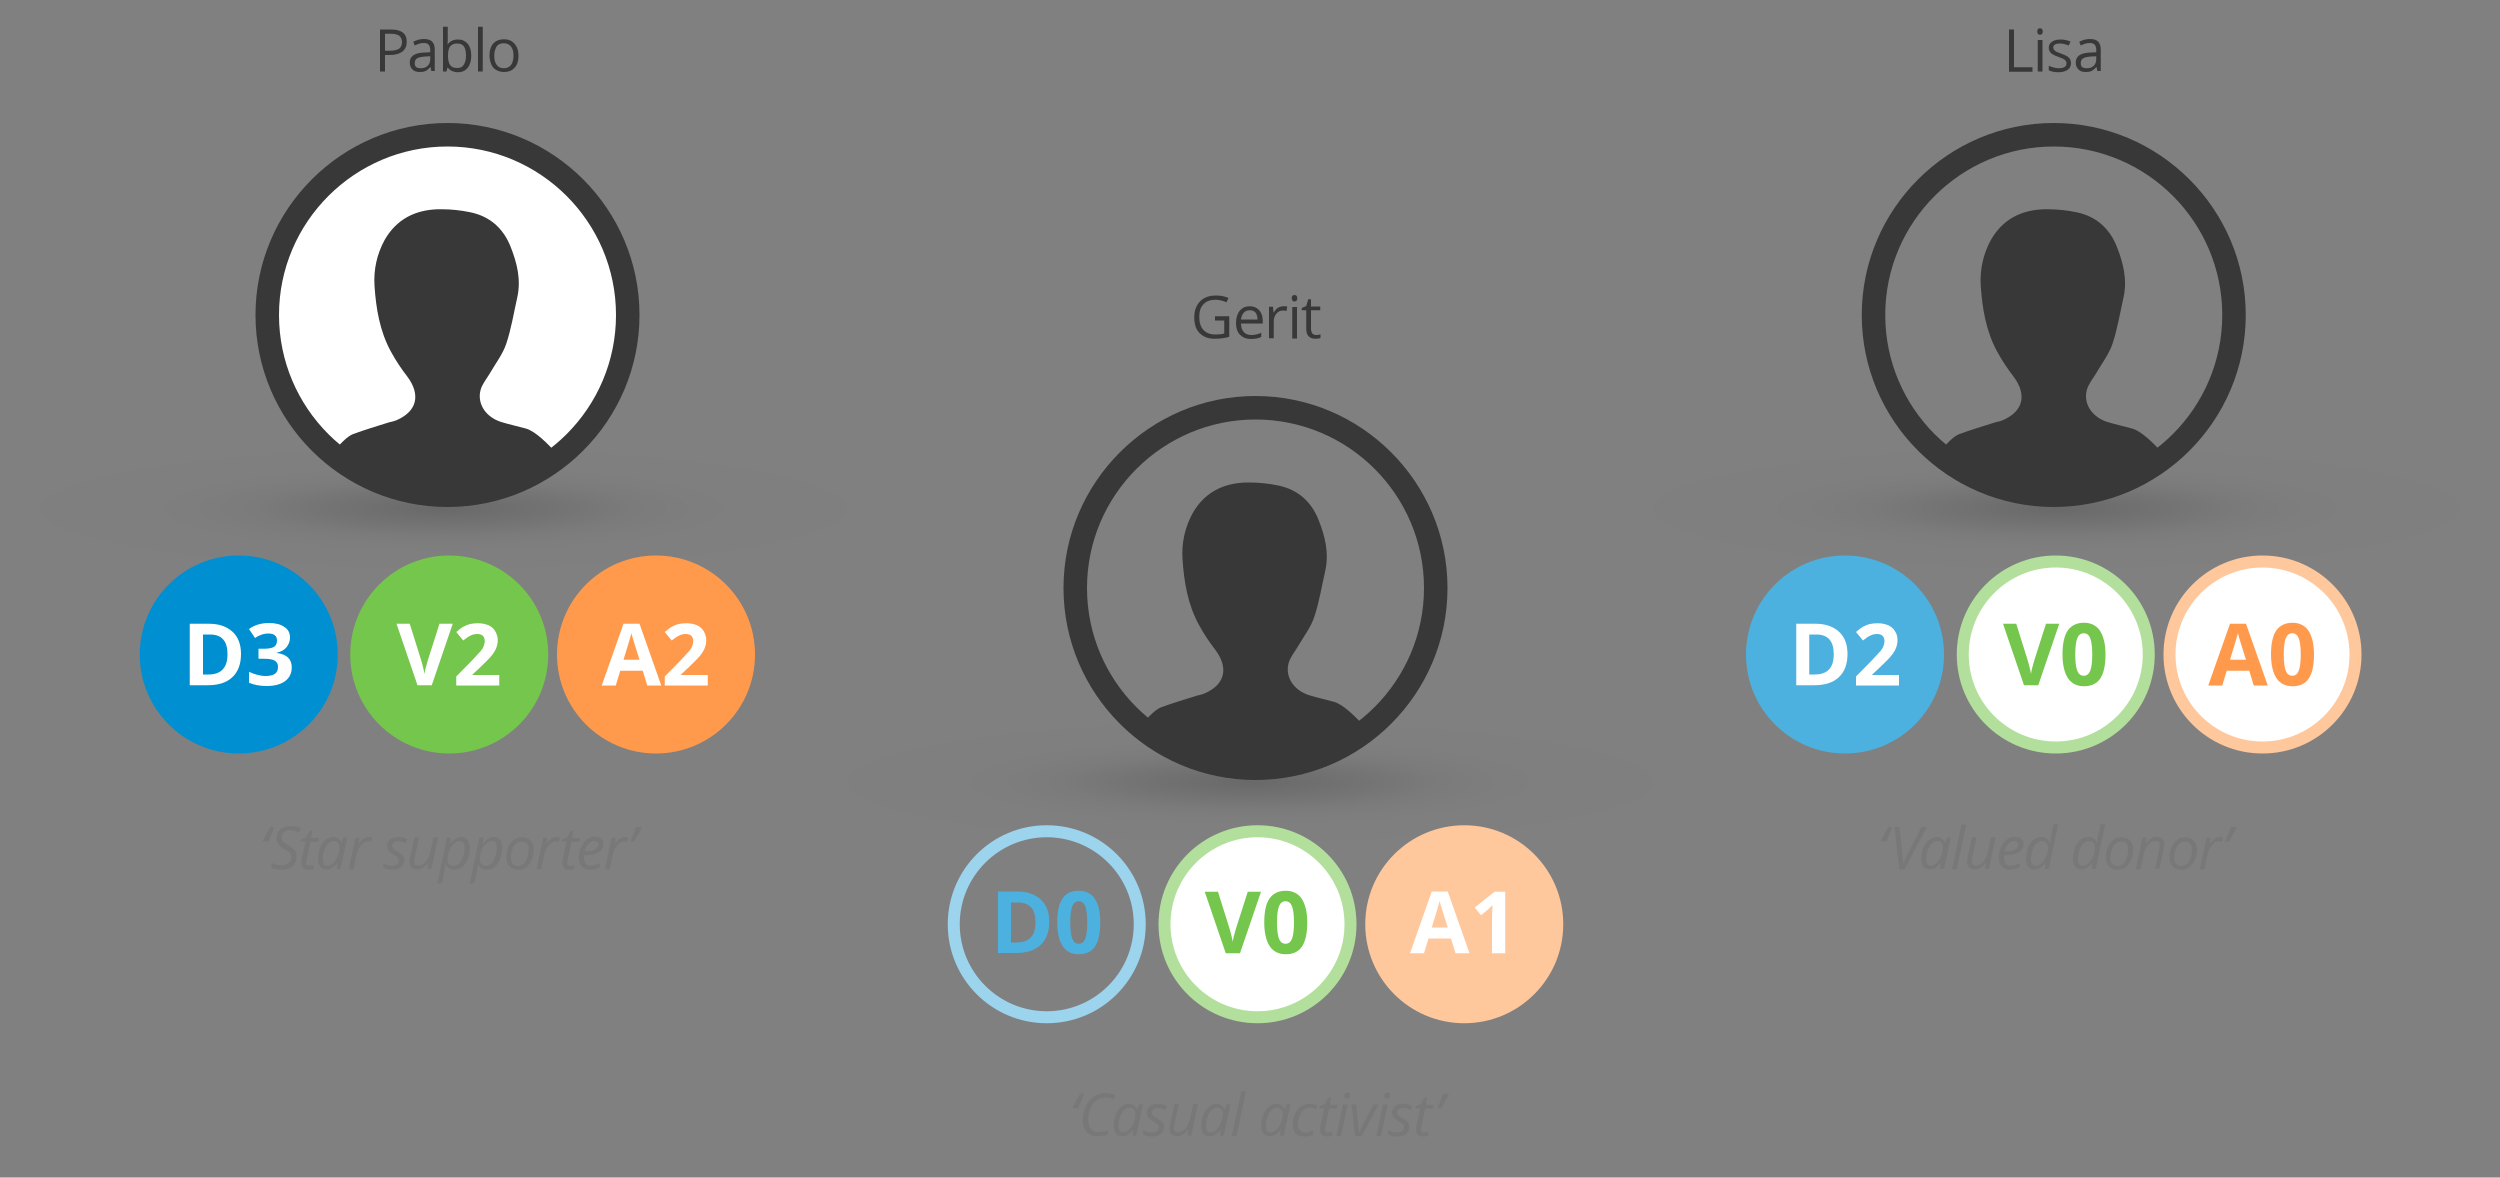 <?xml version="1.0" encoding="utf-8"?>
<!-- Generator: Adobe Illustrator 24.1.0, SVG Export Plug-In . SVG Version: 6.00 Build 0)  -->
<svg version="1.1" id="Layer_1" xmlns="http://www.w3.org/2000/svg" xmlns:xlink="http://www.w3.org/1999/xlink" x="0px" y="0px"
	 viewBox="0 0 1000 471" style="enable-background:new 0 0 1000 471;" xml:space="preserve">
<rect x="0" y="0" width="1000" height="471" fill="#808080" stroke="none"/>
<style type="text/css">
	.st0{fill:url(#SVGID_1_);}
	.st1{fill:#FFFFFF;}
	.st2{fill:#383838;}
	.st3{fill:#787878;}
	.st4{fill:#008FD1;}
	.st5{fill:#75C64C;}
	.st6{fill:#FF9A4C;}
	.st7{fill:url(#SVGID_2_);}
	.st8{fill:#9CD3ED;}
	.st9{fill:#4CB1DF;}
	.st10{fill:#B2DF9C;}
	.st11{fill:#FFC79C;}
	.st12{fill:url(#SVGID_3_);}
</style>
<radialGradient id="SVGID_1_" cx="352.943" cy="-717.899" r="93.024" gradientTransform="matrix(1.867 0 0 0.276 -481.447 401.52)" gradientUnits="userSpaceOnUse">
	<stop  offset="0" style="stop-color:#000000;stop-opacity:0.18"/>
	<stop  offset="0.273" style="stop-color:#000000;stop-opacity:9.387000e-02"/>
	<stop  offset="0.438" style="stop-color:#000000;stop-opacity:3.761000e-02"/>
	<stop  offset="0.603" style="stop-color:#000000;stop-opacity:1.093000e-02"/>
	<stop  offset="1" style="stop-color:#000000;stop-opacity:8.054836e-07"/>
</radialGradient>
<ellipse class="st0" cx="177.6" cy="203.7" rx="173.7" ry="25.6"/>
<g>
	<g>
		<g>
			<circle class="st1" cx="179" cy="125.9" r="72.1"/>
			<path class="st2" d="M179,202.8c-42.4,0-76.8-34.5-76.8-76.8s34.5-76.8,76.8-76.8s76.8,34.5,76.8,76.8S221.3,202.8,179,202.8z
				 M179,58.6c-37.1,0-67.4,30.2-67.4,67.4s30.2,67.4,67.4,67.4s67.4-30.2,67.4-67.4S216.1,58.6,179,58.6z"/>
		</g>
		<g>
			<path class="st2" d="M179,198c16.8,0,32.3-5.8,44.6-15.5c-4.6-5.3-9.6-10.1-13.3-11.1c-3.2-0.9-6.6-1.6-9.8-2.6
				c-6.1-1.9-9.7-7.2-8.3-12.7c0.6-2.4,2.4-4.5,3.7-6.7c2.3-4,5.2-7.7,6.6-11.9c2-6,3-12.3,4.4-18.5c1.6-7.1-0.1-13.9-2.7-20.4
				c-2.9-7.3-8.3-12.1-16.1-13.7c-3.8-0.8-7.7-1.2-11.5-1.2c-0.5,0-1,0-1.5,0c-9.1,0.3-16.5,4-21.2,12.2c-3.2,5.8-4.5,12.1-4.1,18.4
				c0.6,9.1,2.1,18.2,6.6,26.4c1.9,3.5,4.1,6.8,6.5,9.9c5.4,7.2,4,13.8-4.1,17.4c-1.1,0.5-2.3,0.7-3.4,1c-4.7,1.5-9.5,2.9-14.1,4.6
				c-2.4,0.9-5.4,4-8.3,7.7C145.5,191.8,161.5,198,179,198z"/>
		</g>
	</g>
</g>
<g>
	<path class="st2" d="M162.7,16.7c0,1.7-0.6,3-1.7,3.9c-1.2,0.9-2.8,1.4-5,1.4h-2v6.6h-2V11.8h4.4C160.6,11.8,162.7,13.4,162.7,16.7
		z M154,20.3h1.8c1.7,0,3-0.3,3.8-0.8c0.8-0.6,1.2-1.5,1.2-2.7c0-1.1-0.4-1.9-1.1-2.5c-0.7-0.5-1.9-0.8-3.4-0.8H154V20.3z"/>
	<path class="st2" d="M172.6,28.6l-0.4-1.8h-0.1c-0.6,0.8-1.3,1.3-1.9,1.6c-0.6,0.3-1.4,0.4-2.3,0.4c-1.3,0-2.2-0.3-2.9-1
		c-0.7-0.6-1.1-1.6-1.1-2.8c0-2.6,2-3.9,6.1-4l2.1-0.1v-0.8c0-1-0.2-1.7-0.6-2.2s-1.1-0.7-2-0.7c-1.1,0-2.2,0.3-3.6,1l-0.6-1.5
		c0.6-0.3,1.3-0.6,2-0.8c0.7-0.2,1.5-0.3,2.2-0.3c1.5,0,2.6,0.3,3.3,1c0.7,0.7,1.1,1.7,1.1,3.2v8.6H172.6z M168.3,27.3
		c1.2,0,2.1-0.3,2.8-1c0.7-0.7,1-1.6,1-2.7v-1.1l-1.9,0.1c-1.5,0.1-2.6,0.3-3.3,0.7s-1,1.1-1,2c0,0.7,0.2,1.2,0.6,1.6
		C167,27.1,167.6,27.3,168.3,27.3z"/>
	<path class="st2" d="M183.2,15.8c1.7,0,2.9,0.6,3.9,1.7c0.9,1.1,1.4,2.7,1.4,4.8S188,26,187,27.2c-0.9,1.1-2.2,1.7-3.9,1.7
		c-0.8,0-1.6-0.2-2.3-0.5c-0.7-0.3-1.3-0.8-1.7-1.4h-0.1l-0.4,1.6h-1.4V10.7h1.9v4.4c0,1,0,1.9-0.1,2.6h0.1
		C180.1,16.4,181.4,15.8,183.2,15.8z M182.9,17.4c-1.3,0-2.2,0.4-2.8,1.1s-0.9,2-0.9,3.8c0,1.8,0.3,3,0.9,3.8s1.5,1.1,2.8,1.1
		c1.2,0,2.1-0.4,2.6-1.3c0.6-0.9,0.9-2.1,0.9-3.7c0-1.6-0.3-2.9-0.9-3.7C185,17.8,184.1,17.4,182.9,17.4z"/>
	<path class="st2" d="M193.1,28.6h-1.9V10.7h1.9V28.6z"/>
	<path class="st2" d="M207.4,22.3c0,2.1-0.5,3.7-1.6,4.8c-1,1.2-2.5,1.7-4.3,1.7c-1.1,0-2.1-0.3-3-0.8s-1.6-1.3-2-2.3
		s-0.7-2.2-0.7-3.5c0-2.1,0.5-3.7,1.5-4.8s2.5-1.7,4.3-1.7c1.8,0,3.2,0.6,4.2,1.8C206.9,18.7,207.4,20.3,207.4,22.3z M197.7,22.3
		c0,1.6,0.3,2.8,1,3.7s1.6,1.3,2.8,1.3s2.2-0.4,2.9-1.3c0.6-0.8,1-2.1,1-3.7c0-1.6-0.3-2.8-1-3.7c-0.6-0.8-1.6-1.3-2.9-1.3
		c-1.3,0-2.2,0.4-2.8,1.2C198.1,19.5,197.7,20.7,197.7,22.3z"/>
</g>
<g>
	<path class="st3" d="M105.2,336.6l-0.1-0.3c0.8-1.6,1.8-3.5,3.1-5.5h1.5c-1.1,2.7-1.9,4.6-2.3,5.8H105.2z"/>
	<path class="st3" d="M118.6,342.8c0,1.6-0.5,2.9-1.6,3.8c-1.1,0.9-2.6,1.3-4.6,1.3c-0.8,0-1.5-0.1-2.1-0.2s-1.2-0.3-1.7-0.6v-2
		c1.2,0.6,2.6,1,3.9,1c1.2,0,2.2-0.3,3-0.9c0.7-0.6,1.1-1.4,1.1-2.4c0-0.6-0.2-1.1-0.6-1.6c-0.4-0.5-1.2-1-2.3-1.6
		c-1.2-0.7-2-1.3-2.4-2c-0.4-0.7-0.7-1.4-0.7-2.3c0-1.4,0.5-2.6,1.5-3.5c1-0.9,2.3-1.4,4-1.4c0.8,0,1.5,0.1,2.1,0.2
		c0.7,0.1,1.4,0.4,2.1,0.7l-0.8,1.7c-0.5-0.3-1.1-0.5-1.7-0.7c-0.6-0.2-1.2-0.3-1.7-0.3c-1,0-1.9,0.3-2.5,0.8
		c-0.6,0.5-0.9,1.3-0.9,2.2c0,0.4,0.1,0.8,0.2,1.1c0.1,0.3,0.3,0.6,0.6,0.8s0.8,0.6,1.6,1.1c1.1,0.7,1.9,1.2,2.3,1.6
		c0.4,0.4,0.7,0.8,0.9,1.3S118.6,342.2,118.6,342.8z"/>
	<path class="st3" d="M123.7,346.3c0.4,0,1-0.1,1.7-0.3v1.5c-0.3,0.1-0.6,0.2-1,0.3s-0.7,0.1-0.9,0.1c-1,0-1.7-0.2-2.2-0.7
		c-0.5-0.5-0.8-1.1-0.8-2c0-0.5,0.1-1.1,0.2-1.7l1.5-6.9h-2l0.2-0.8l2.1-0.9l1.4-2.6h1.1l-0.6,2.9h3.2l-0.3,1.5h-3.1l-1.5,7
		c-0.1,0.7-0.2,1.2-0.2,1.5c0,0.4,0.1,0.8,0.3,1C123,346.2,123.3,346.3,123.7,346.3z"/>
	<path class="st3" d="M133.3,334.8c0.7,0,1.3,0.2,1.9,0.6s1,0.9,1.3,1.6h0.1l0.8-2h1.5l-2.7,12.6h-1.5l0.3-2.4h-0.1
		c-1.4,1.8-2.8,2.6-4.3,2.6c-1.1,0-1.9-0.4-2.5-1.1s-0.9-1.8-0.9-3.1c0-1.6,0.3-3.1,0.8-4.4c0.5-1.4,1.3-2.4,2.3-3.2
		C131.1,335.2,132.1,334.8,133.3,334.8z M131.1,346.3c0.7,0,1.5-0.4,2.2-1.1c0.7-0.7,1.3-1.6,1.8-2.8c0.5-1.1,0.7-2.3,0.7-3.4
		c0-0.8-0.2-1.4-0.6-1.9c-0.4-0.5-1-0.7-1.7-0.7c-0.8,0-1.5,0.3-2.2,1c-0.7,0.7-1.2,1.6-1.6,2.7c-0.4,1.1-0.6,2.3-0.6,3.6
		c0,0.9,0.2,1.5,0.5,2S130.4,346.3,131.1,346.3z"/>
	<path class="st3" d="M147.4,334.8c0.5,0,1,0.1,1.4,0.2l-0.4,1.7c-0.4-0.1-0.8-0.1-1.2-0.1c-0.7,0-1.4,0.2-2,0.7
		c-0.6,0.5-1.1,1.1-1.6,1.9s-0.8,1.7-1,2.7l-1.2,5.8h-1.9l2.7-12.6h1.6l-0.3,2.3h0.1c0.6-0.7,1-1.3,1.4-1.6s0.7-0.6,1.1-0.7
		C146.4,334.9,146.9,334.8,147.4,334.8z"/>
	<path class="st3" d="M161.7,344.1c0,1.2-0.4,2.1-1.3,2.8s-2,1-3.6,1c-1.3,0-2.5-0.3-3.5-0.8v-1.8c0.5,0.3,1.1,0.6,1.7,0.7
		c0.6,0.2,1.2,0.3,1.7,0.3c1,0,1.7-0.2,2.2-0.6c0.5-0.4,0.7-0.9,0.7-1.5c0-0.4-0.1-0.8-0.4-1.1c-0.3-0.3-0.8-0.7-1.7-1.2
		c-1-0.6-1.7-1.1-2.1-1.6s-0.6-1.2-0.6-1.9c0-1.1,0.4-1.9,1.2-2.6c0.8-0.6,1.8-1,3.1-1c1.3,0,2.6,0.3,3.8,0.9l-0.6,1.6l-0.6-0.3
		c-0.8-0.3-1.6-0.5-2.5-0.5c-0.7,0-1.3,0.2-1.7,0.5c-0.4,0.3-0.6,0.8-0.6,1.3c0,0.4,0.1,0.8,0.4,1.1c0.3,0.3,0.8,0.7,1.7,1.2
		c0.8,0.5,1.4,0.9,1.8,1.2c0.4,0.3,0.6,0.7,0.8,1.1S161.7,343.6,161.7,344.1z"/>
	<path class="st3" d="M167.6,335l-1.7,8c-0.1,0.7-0.2,1.2-0.2,1.6c0,1.1,0.6,1.6,1.7,1.6c0.7,0,1.3-0.2,2-0.7c0.7-0.5,1.2-1.1,1.7-2
		c0.5-0.9,0.9-1.9,1.1-3.1l1.2-5.5h1.9l-2.7,12.6h-1.6l0.3-2.3h-0.1c-0.8,1-1.5,1.6-2.2,2c-0.7,0.4-1.4,0.6-2.1,0.6
		c-1,0-1.8-0.3-2.3-0.8c-0.6-0.5-0.8-1.3-0.8-2.3c0-0.5,0.1-1.1,0.3-2l1.7-7.8H167.6z"/>
	<path class="st3" d="M181.6,347.9c-0.7,0-1.4-0.2-2-0.6c-0.6-0.4-1-0.9-1.3-1.6h-0.1l0,0.4c0,0.2-0.1,0.5-0.1,0.8
		c-0.1,0.3-0.5,2.5-1.3,6.4h-1.9l3.9-18.3h1.6l-0.3,2.4h0.1c1.4-1.7,2.8-2.6,4.3-2.6c1.1,0,1.9,0.4,2.5,1.1c0.6,0.7,0.9,1.8,0.9,3.2
		c0,1.6-0.3,3.1-0.8,4.5c-0.5,1.4-1.3,2.4-2.2,3.2S182.8,347.9,181.6,347.9z M183.8,336.4c-0.7,0-1.5,0.4-2.3,1.1s-1.4,1.6-1.8,2.8
		c-0.4,1.1-0.7,2.2-0.7,3.4c0,0.8,0.2,1.5,0.6,1.9c0.4,0.4,1,0.7,1.9,0.7c0.8,0,1.5-0.3,2.1-0.9c0.7-0.6,1.2-1.5,1.6-2.7
		c0.4-1.1,0.6-2.4,0.6-3.7C185.8,337.3,185.1,336.4,183.8,336.4z"/>
	<path class="st3" d="M194.6,347.9c-0.7,0-1.4-0.2-2-0.6c-0.6-0.4-1-0.9-1.3-1.6h-0.1l0,0.4c0,0.2-0.1,0.5-0.1,0.8
		c-0.1,0.3-0.5,2.5-1.3,6.4h-1.9l3.9-18.3h1.6l-0.3,2.4h0.1c1.4-1.7,2.8-2.6,4.3-2.6c1.1,0,1.9,0.4,2.5,1.1c0.6,0.7,0.9,1.8,0.9,3.2
		c0,1.6-0.3,3.1-0.8,4.5c-0.5,1.4-1.3,2.4-2.2,3.2S195.7,347.9,194.6,347.9z M196.7,336.4c-0.7,0-1.5,0.4-2.3,1.1s-1.4,1.6-1.8,2.8
		c-0.4,1.1-0.7,2.2-0.7,3.4c0,0.8,0.2,1.5,0.6,1.9c0.4,0.4,1,0.7,1.9,0.7c0.8,0,1.5-0.3,2.1-0.9c0.7-0.6,1.2-1.5,1.6-2.7
		c0.4-1.1,0.6-2.4,0.6-3.7C198.8,337.3,198.1,336.4,196.7,336.4z"/>
	<path class="st3" d="M208.7,334.9c1.5,0,2.6,0.4,3.5,1.3c0.8,0.9,1.3,2.1,1.3,3.6c0,1.4-0.3,2.8-0.8,4.1s-1.3,2.3-2.2,3
		c-0.9,0.7-2,1-3.2,1c-1.5,0-2.6-0.4-3.5-1.3c-0.8-0.9-1.3-2.1-1.3-3.6c0-1.5,0.3-2.8,0.8-4.1c0.6-1.3,1.3-2.3,2.3-3
		C206.5,335.2,207.6,334.9,208.7,334.9z M211.4,339.5c0-0.9-0.2-1.6-0.7-2.1c-0.5-0.5-1.1-0.8-2-0.8c-0.8,0-1.6,0.3-2.3,0.9
		c-0.7,0.6-1.2,1.4-1.5,2.4c-0.4,1-0.5,2.1-0.5,3.4c0,1,0.2,1.8,0.7,2.3c0.5,0.5,1.2,0.8,2.1,0.8c0.8,0,1.5-0.3,2.2-0.8
		c0.6-0.6,1.1-1.4,1.5-2.4S211.4,340.8,211.4,339.5z"/>
	<path class="st3" d="M222.5,334.8c0.5,0,1,0.1,1.4,0.2l-0.4,1.7c-0.4-0.1-0.8-0.1-1.2-0.1c-0.7,0-1.4,0.2-2,0.7
		c-0.6,0.5-1.1,1.1-1.6,1.9s-0.8,1.7-1,2.7l-1.2,5.8h-1.9l2.7-12.6h1.6l-0.3,2.3h0.1c0.6-0.7,1-1.3,1.4-1.6s0.7-0.6,1.1-0.7
		C221.6,334.9,222.1,334.8,222.5,334.8z"/>
	<path class="st3" d="M228.1,346.3c0.4,0,1-0.1,1.7-0.3v1.5c-0.3,0.1-0.6,0.2-1,0.3s-0.7,0.1-0.9,0.1c-1,0-1.7-0.2-2.2-0.7
		c-0.5-0.5-0.8-1.1-0.8-2c0-0.5,0.1-1.1,0.2-1.7l1.5-6.9h-2l0.2-0.8l2.1-0.9l1.4-2.6h1.1l-0.6,2.9h3.2l-0.3,1.5h-3.1l-1.5,7
		c-0.1,0.7-0.2,1.2-0.2,1.5c0,0.4,0.1,0.8,0.3,1C227.3,346.2,227.7,346.3,228.1,346.3z"/>
	<path class="st3" d="M236,347.9c-1.4,0-2.5-0.4-3.3-1.3c-0.8-0.8-1.2-2-1.2-3.5c0-1.4,0.3-2.8,0.9-4.2c0.6-1.3,1.3-2.4,2.3-3.1
		c0.9-0.7,2-1.1,3.1-1.1c1.2,0,2.1,0.3,2.7,0.8c0.6,0.5,0.9,1.2,0.9,2.1c0,1.4-0.6,2.5-1.9,3.3c-1.3,0.8-3.1,1.2-5.5,1.2h-0.4l0,0.9
		c0,1,0.2,1.8,0.7,2.4c0.5,0.6,1.2,0.8,2.2,0.8c0.5,0,1-0.1,1.5-0.2c0.5-0.1,1.1-0.4,1.9-0.8v1.7c-0.7,0.3-1.4,0.6-1.9,0.7
		S236.6,347.9,236,347.9z M237.6,336.4c-0.8,0-1.5,0.4-2.2,1.1c-0.7,0.7-1.2,1.7-1.6,3h0.1c1.8,0,3.1-0.2,4-0.7
		c0.9-0.5,1.4-1.1,1.4-2c0-0.4-0.1-0.7-0.4-1C238.6,336.6,238.2,336.4,237.6,336.4z"/>
	<path class="st3" d="M249.9,334.8c0.5,0,1,0.1,1.4,0.2l-0.4,1.7c-0.4-0.1-0.8-0.1-1.2-0.1c-0.7,0-1.4,0.2-2,0.7
		c-0.6,0.5-1.1,1.1-1.6,1.9s-0.8,1.7-1,2.7l-1.2,5.8h-1.9l2.7-12.6h1.6l-0.3,2.3h0.1c0.6-0.7,1-1.3,1.4-1.6s0.7-0.6,1.1-0.7
		C249,334.9,249.4,334.8,249.9,334.8z"/>
	<path class="st3" d="M256.6,330.8l0.1,0.3c-0.3,0.7-0.7,1.5-1.3,2.5c-0.5,1-1.2,2-1.8,3h-1.5c1-2.3,1.8-4.2,2.3-5.8H256.6z"/>
</g>
<g>
	<g>
		<g>
			<circle class="st4" cx="95.5" cy="261.8" r="39.6"/>
		</g>
		<g>
			<path class="st1" d="M96.4,261.6c0,4.1-1.2,7.2-3.5,9.3c-2.3,2.2-5.6,3.2-10,3.2h-7v-24.6h7.7c4,0,7.1,1.1,9.4,3.2
				S96.4,257.8,96.4,261.6z M91,261.7c0-5.3-2.3-7.9-7-7.9h-2.8v16h2.2C88.4,269.8,91,267.1,91,261.7z"/>
			<path class="st1" d="M116,255c0,1.5-0.5,2.8-1.4,3.9c-0.9,1.1-2.2,1.8-3.9,2.2v0.1c2,0.2,3.5,0.9,4.5,1.8c1,1,1.5,2.3,1.5,3.9
				c0,2.4-0.9,4.2-2.6,5.5c-1.7,1.3-4.2,2-7.4,2c-2.7,0-5-0.4-7.1-1.3v-4.4c1,0.5,2,0.9,3.2,1.2c1.1,0.3,2.3,0.5,3.4,0.5
				c1.7,0,3-0.3,3.8-0.9s1.2-1.5,1.2-2.8c0-1.2-0.5-2-1.4-2.5c-0.9-0.5-2.4-0.7-4.5-0.7h-1.9v-4h1.9c1.9,0,3.3-0.2,4.2-0.7
				c0.9-0.5,1.3-1.4,1.3-2.6c0-1.9-1.2-2.8-3.5-2.8c-0.8,0-1.6,0.1-2.5,0.4c-0.8,0.3-1.8,0.7-2.8,1.4l-2.4-3.6
				c2.2-1.6,4.9-2.4,8-2.4c2.5,0,4.6,0.5,6,1.5C115.3,251.7,116,253.2,116,255z"/>
		</g>
	</g>
	<g>
		<g>
			<circle class="st5" cx="179.7" cy="261.8" r="39.6"/>
		</g>
		<g>
			<path class="st1" d="M175.8,249.5h5.3l-8.4,24.6H167l-8.4-24.6h5.3l4.6,14.7c0.3,0.9,0.5,1.9,0.8,3c0.3,1.2,0.4,2,0.5,2.4
				c0.1-1,0.5-2.8,1.3-5.4L175.8,249.5z"/>
			<path class="st1" d="M199.7,274.2h-17.2v-3.6l6.2-6.3c1.8-1.9,3-3.2,3.6-3.9s1-1.4,1.2-2c0.2-0.6,0.4-1.3,0.4-1.9
				c0-1-0.3-1.7-0.8-2.2c-0.5-0.5-1.3-0.7-2.2-0.7c-1,0-1.9,0.2-2.8,0.7c-0.9,0.4-1.8,1.1-2.8,1.9l-2.8-3.4c1.2-1,2.2-1.8,3-2.2
				s1.7-0.8,2.6-1c0.9-0.2,2-0.3,3.2-0.3c1.5,0,2.9,0.3,4.1,0.8c1.2,0.6,2.1,1.3,2.7,2.4s1,2.2,1,3.5c0,1.1-0.2,2.2-0.6,3.2
				c-0.4,1-1,2-1.9,3.1c-0.8,1-2.3,2.5-4.4,4.5l-3.2,3v0.2h10.7V274.2z"/>
		</g>
	</g>
	<g>
		<g>
			<circle class="st6" cx="262.4" cy="261.8" r="39.6"/>
		</g>
		<g>
			<path class="st1" d="M258.9,274.2l-1.8-5.9h-9l-1.8,5.9h-5.6l8.7-24.7h6.4l8.7,24.7H258.9z M255.8,263.9c-1.7-5.3-2.6-8.3-2.8-9
				c-0.2-0.7-0.4-1.2-0.4-1.7c-0.4,1.4-1.4,5-3.2,10.7H255.8z"/>
			<path class="st1" d="M283.1,274.2h-17.2v-3.6l6.2-6.3c1.8-1.9,3-3.2,3.6-3.9s1-1.4,1.2-2c0.2-0.6,0.4-1.3,0.4-1.9
				c0-1-0.3-1.7-0.8-2.2c-0.5-0.5-1.3-0.7-2.2-0.7c-1,0-1.9,0.2-2.8,0.7c-0.9,0.4-1.8,1.1-2.8,1.9l-2.8-3.4c1.2-1,2.2-1.8,3-2.2
				s1.7-0.8,2.6-1c0.9-0.2,2-0.3,3.2-0.3c1.5,0,2.9,0.3,4.1,0.8c1.2,0.6,2.1,1.3,2.7,2.4s1,2.2,1,3.5c0,1.1-0.2,2.2-0.6,3.2
				c-0.4,1-1,2-1.9,3.1c-0.8,1-2.3,2.5-4.4,4.5l-3.2,3v0.2h10.7V274.2z"/>
		</g>
	</g>
</g>
<g>
	
		<radialGradient id="SVGID_2_" cx="525.71" cy="-321.542" r="93.024" gradientTransform="matrix(1.867 0 0 0.276 -481.447 401.52)" gradientUnits="userSpaceOnUse">
		<stop  offset="0" style="stop-color:#000000;stop-opacity:0.18"/>
		<stop  offset="0.273" style="stop-color:#000000;stop-opacity:9.387000e-02"/>
		<stop  offset="0.438" style="stop-color:#000000;stop-opacity:3.761000e-02"/>
		<stop  offset="0.603" style="stop-color:#000000;stop-opacity:1.093000e-02"/>
		<stop  offset="1" style="stop-color:#000000;stop-opacity:8.054836e-07"/>
	</radialGradient>
	<ellipse class="st7" cx="500.2" cy="312.9" rx="173.7" ry="25.6"/>
	<g>
		<g>
			<path class="st2" d="M502.2,307.3c16.8,0,32.3-5.8,44.6-15.5c-4.6-5.3-9.6-10.1-13.3-11.1c-3.2-0.9-6.6-1.6-9.8-2.6
				c-6.1-1.9-9.7-7.2-8.3-12.7c0.6-2.4,2.4-4.5,3.7-6.7c2.3-4,5.2-7.7,6.6-11.9c2-6,3-12.3,4.4-18.5c1.6-7.1-0.1-13.9-2.7-20.4
				c-2.9-7.3-8.3-12.1-16.1-13.7c-3.8-0.8-7.7-1.2-11.5-1.2c-0.5,0-1,0-1.5,0c-9.1,0.3-16.5,4-21.2,12.2c-3.2,5.8-4.5,12.1-4.1,18.4
				c0.6,9.1,2.1,18.2,6.6,26.4c1.9,3.5,4.1,6.8,6.5,9.9c5.4,7.2,4,13.8-4.1,17.4c-1.1,0.5-2.3,0.7-3.4,1c-4.7,1.5-9.5,2.9-14.1,4.6
				c-2.4,0.9-5.4,4-8.3,7.7C468.8,301.1,484.8,307.3,502.2,307.3z"/>
		</g>
		<g>
			<path class="st2" d="M502.2,312c-42.4,0-76.8-34.5-76.8-76.8s34.5-76.8,76.8-76.8s76.8,34.5,76.8,76.8S544.6,312,502.2,312z
				 M502.2,167.8c-37.1,0-67.4,30.2-67.4,67.4s30.2,67.4,67.4,67.4c37.1,0,67.4-30.2,67.4-67.4S539.4,167.8,502.2,167.8z"/>
		</g>
	</g>
	<g>
		<path class="st2" d="M486,126.5h5.7v8.2c-0.9,0.3-1.8,0.5-2.7,0.6c-0.9,0.1-2,0.2-3.2,0.2c-2.6,0-4.5-0.8-6-2.3s-2.1-3.6-2.1-6.4
			c0-1.8,0.4-3.3,1.1-4.6c0.7-1.3,1.7-2.3,3-3c1.3-0.7,2.9-1,4.6-1c1.8,0,3.5,0.3,5,1l-0.8,1.7c-1.5-0.6-3-1-4.4-1
			c-2.1,0-3.7,0.6-4.8,1.8c-1.2,1.2-1.7,2.9-1.7,5.1c0,2.3,0.6,4,1.7,5.2s2.7,1.8,4.9,1.8c1.2,0,2.3-0.1,3.4-0.4v-5.2H486V126.5z"/>
		<path class="st2" d="M500.4,135.6c-1.9,0-3.3-0.6-4.4-1.7c-1.1-1.1-1.6-2.7-1.6-4.7c0-2,0.5-3.7,1.5-4.9c1-1.2,2.3-1.8,4-1.8
			c1.6,0,2.8,0.5,3.8,1.6c0.9,1,1.4,2.4,1.4,4.1v1.2h-8.7c0,1.5,0.4,2.6,1.1,3.4c0.7,0.8,1.7,1.2,3,1.2c1.4,0,2.7-0.3,4-0.9v1.7
			c-0.7,0.3-1.3,0.5-1.9,0.6C502,135.5,501.2,135.6,500.4,135.6z M499.9,124.1c-1,0-1.8,0.3-2.4,1c-0.6,0.7-1,1.6-1.1,2.7h6.6
			c0-1.2-0.3-2.1-0.8-2.8C501.6,124.4,500.9,124.1,499.9,124.1z"/>
		<path class="st2" d="M513.4,122.5c0.6,0,1.1,0,1.5,0.1l-0.3,1.8c-0.5-0.1-1-0.2-1.4-0.2c-1,0-1.9,0.4-2.6,1.2
			c-0.7,0.8-1.1,1.9-1.1,3.1v6.8h-1.9v-12.6h1.6l0.2,2.3h0.1c0.5-0.8,1-1.5,1.7-1.9S512.6,122.5,513.4,122.5z"/>
		<path class="st2" d="M516.7,119.3c0-0.4,0.1-0.8,0.3-1c0.2-0.2,0.5-0.3,0.8-0.3c0.3,0,0.6,0.1,0.8,0.3s0.3,0.5,0.3,1
			c0,0.4-0.1,0.8-0.3,1s-0.5,0.3-0.8,0.3c-0.3,0-0.6-0.1-0.8-0.3C516.8,120,516.7,119.7,516.7,119.3z M518.8,135.4h-1.9v-12.6h1.9
			V135.4z"/>
		<path class="st2" d="M526.5,134c0.3,0,0.7,0,1-0.1c0.3-0.1,0.6-0.1,0.7-0.2v1.5c-0.2,0.1-0.5,0.2-0.9,0.2
			c-0.4,0.1-0.8,0.1-1.1,0.1c-2.4,0-3.7-1.3-3.7-3.9v-7.5h-1.8v-0.9l1.8-0.8l0.8-2.7h1.1v2.9h3.7v1.5h-3.7v7.4
			c0,0.8,0.2,1.3,0.5,1.8S525.8,134,526.5,134z"/>
	</g>
	<g>
		<path class="st3" d="M429.1,443.3L429,443c0.8-1.6,1.8-3.5,3.1-5.5h1.5c-1.1,2.7-1.9,4.6-2.3,5.8H429.1z"/>
		<path class="st3" d="M442.3,439c-1.3,0-2.5,0.4-3.6,1.1c-1.1,0.7-1.9,1.8-2.5,3.3c-0.6,1.4-0.9,3-0.9,4.7c0,1.4,0.4,2.6,1.1,3.4
			c0.7,0.9,1.8,1.3,3.1,1.3c1.1,0,2.3-0.2,3.7-0.7v1.7c-0.7,0.2-1.3,0.4-1.9,0.5c-0.6,0.1-1.3,0.2-2.2,0.2c-1.9,0-3.3-0.6-4.4-1.7
			s-1.6-2.7-1.6-4.7c0-2,0.4-3.9,1.2-5.6c0.8-1.7,1.9-3,3.3-3.9s2.9-1.4,4.6-1.4c1.5,0,2.9,0.3,4,0.9l-0.8,1.6
			C444.5,439.3,443.4,439,442.3,439z"/>
		<path class="st3" d="M451.6,441.5c0.7,0,1.3,0.2,1.9,0.6s1,0.9,1.3,1.6h0.1l0.8-2h1.5l-2.7,12.6h-1.5l0.3-2.4h-0.1
			c-1.4,1.8-2.8,2.6-4.3,2.6c-1.1,0-1.9-0.4-2.5-1.1s-0.9-1.8-0.9-3.1c0-1.6,0.3-3.1,0.8-4.4c0.5-1.4,1.3-2.4,2.3-3.2
			C449.4,441.9,450.4,441.5,451.6,441.5z M449.4,453c0.7,0,1.5-0.4,2.2-1.1c0.7-0.7,1.3-1.6,1.8-2.8c0.5-1.1,0.7-2.3,0.7-3.4
			c0-0.8-0.2-1.4-0.6-1.9c-0.4-0.5-1-0.7-1.7-0.7c-0.8,0-1.5,0.3-2.2,1c-0.7,0.7-1.2,1.6-1.6,2.7c-0.4,1.1-0.6,2.3-0.6,3.6
			c0,0.9,0.2,1.5,0.5,2S448.7,453,449.4,453z"/>
		<path class="st3" d="M465.6,450.8c0,1.2-0.4,2.1-1.3,2.8s-2,1-3.6,1c-1.3,0-2.5-0.3-3.5-0.8V452c0.5,0.3,1.1,0.6,1.7,0.7
			c0.6,0.2,1.2,0.3,1.7,0.3c1,0,1.7-0.2,2.2-0.6c0.5-0.4,0.7-0.9,0.7-1.5c0-0.4-0.1-0.8-0.4-1.1c-0.3-0.3-0.8-0.7-1.7-1.2
			c-1-0.6-1.7-1.1-2.1-1.6s-0.6-1.2-0.6-1.9c0-1.1,0.4-1.9,1.2-2.6c0.8-0.6,1.8-1,3.1-1c1.3,0,2.6,0.3,3.8,0.9l-0.6,1.6l-0.6-0.3
			c-0.8-0.3-1.6-0.5-2.5-0.5c-0.7,0-1.3,0.2-1.7,0.5c-0.4,0.3-0.6,0.8-0.6,1.3c0,0.4,0.1,0.8,0.4,1.1c0.3,0.3,0.8,0.7,1.7,1.2
			c0.8,0.5,1.4,0.9,1.8,1.2c0.4,0.3,0.6,0.7,0.8,1.1S465.6,450.3,465.6,450.8z"/>
		<path class="st3" d="M471.5,441.7l-1.7,8c-0.1,0.7-0.2,1.2-0.2,1.6c0,1.1,0.6,1.6,1.7,1.6c0.7,0,1.3-0.2,2-0.7
			c0.7-0.5,1.2-1.1,1.7-2c0.5-0.9,0.9-1.9,1.1-3.1l1.2-5.5h1.9l-2.7,12.6H475l0.3-2.3h-0.1c-0.8,1-1.5,1.6-2.2,2
			c-0.7,0.4-1.4,0.6-2.1,0.6c-1,0-1.8-0.3-2.3-0.8c-0.6-0.5-0.8-1.3-0.8-2.3c0-0.5,0.1-1.1,0.3-2l1.7-7.8H471.5z"/>
		<path class="st3" d="M486.6,441.5c0.7,0,1.3,0.2,1.9,0.6s1,0.9,1.3,1.6h0.1l0.8-2h1.5l-2.7,12.6h-1.5l0.3-2.4h-0.1
			c-1.4,1.8-2.8,2.6-4.3,2.6c-1.1,0-1.9-0.4-2.5-1.1s-0.9-1.8-0.9-3.1c0-1.6,0.3-3.1,0.8-4.4c0.5-1.4,1.3-2.4,2.3-3.2
			C484.4,441.9,485.5,441.5,486.6,441.5z M484.4,453c0.7,0,1.5-0.4,2.2-1.1c0.7-0.7,1.3-1.6,1.8-2.8c0.5-1.1,0.7-2.3,0.7-3.4
			c0-0.8-0.2-1.4-0.6-1.9c-0.4-0.5-1-0.7-1.7-0.7c-0.8,0-1.5,0.3-2.2,1c-0.7,0.7-1.2,1.6-1.6,2.7c-0.4,1.1-0.6,2.3-0.6,3.6
			c0,0.9,0.2,1.5,0.5,2S483.8,453,484.4,453z"/>
		<path class="st3" d="M494.6,454.4h-1.9l3.8-17.9h1.9L494.6,454.4z"/>
		<path class="st3" d="M510.6,441.5c0.7,0,1.3,0.2,1.9,0.6c0.6,0.4,1,0.9,1.3,1.6h0.1l0.8-2h1.5l-2.7,12.6h-1.5l0.3-2.4h-0.1
			c-1.4,1.8-2.8,2.6-4.3,2.6c-1.1,0-1.9-0.4-2.5-1.1s-0.9-1.8-0.9-3.1c0-1.6,0.3-3.1,0.8-4.4c0.5-1.4,1.3-2.4,2.3-3.2
			C508.4,441.9,509.4,441.5,510.6,441.5z M508.4,453c0.7,0,1.5-0.4,2.2-1.1c0.7-0.7,1.3-1.6,1.8-2.8s0.7-2.3,0.7-3.4
			c0-0.8-0.2-1.4-0.6-1.9c-0.4-0.5-1-0.7-1.7-0.7c-0.8,0-1.5,0.3-2.2,1c-0.7,0.7-1.2,1.6-1.6,2.7c-0.4,1.1-0.6,2.3-0.6,3.6
			c0,0.9,0.2,1.5,0.5,2C507.2,452.8,507.7,453,508.4,453z"/>
		<path class="st3" d="M521.8,454.6c-1.5,0-2.6-0.4-3.5-1.2s-1.2-2-1.2-3.5c0-1.5,0.3-3,0.9-4.3c0.6-1.3,1.4-2.3,2.4-3
			c1-0.7,2.1-1.1,3.4-1.1c1.1,0,2.1,0.2,3.1,0.6l-0.5,1.6c-0.9-0.4-1.8-0.6-2.5-0.6c-0.9,0-1.6,0.3-2.4,0.9s-1.3,1.4-1.7,2.5
			c-0.4,1-0.6,2.2-0.6,3.4c0,1,0.3,1.7,0.8,2.3c0.5,0.5,1.2,0.8,2.1,0.8c0.6,0,1.1-0.1,1.6-0.2s1-0.3,1.5-0.5v1.6
			C524.1,454.4,523,454.6,521.8,454.6z"/>
		<path class="st3" d="M531.2,453c0.4,0,1-0.1,1.7-0.3v1.5c-0.3,0.1-0.6,0.2-1,0.3c-0.4,0.1-0.7,0.1-0.9,0.1c-1,0-1.7-0.2-2.2-0.7
			c-0.5-0.5-0.8-1.1-0.8-2c0-0.5,0.1-1.1,0.2-1.7l1.5-6.9h-2l0.2-0.8l2.1-0.9l1.4-2.6h1.1l-0.6,2.9h3.2l-0.3,1.5h-3.1l-1.5,7
			c-0.1,0.7-0.2,1.2-0.2,1.5c0,0.4,0.1,0.8,0.3,1S530.8,453,531.2,453z"/>
		<path class="st3" d="M536.4,454.4h-1.9l2.7-12.6h1.9L536.4,454.4z M537.7,438.5c0-0.4,0.1-0.8,0.4-1.1s0.6-0.4,1-0.4
			c0.7,0,1,0.3,1,1c0,0.4-0.1,0.8-0.4,1.1c-0.3,0.3-0.6,0.4-0.9,0.4c-0.3,0-0.6-0.1-0.8-0.3C537.8,439.1,537.7,438.9,537.7,438.5z"
			/>
		<path class="st3" d="M542,454.4l-1.4-12.6h1.9l0.7,7.1c0.2,2,0.3,3.4,0.3,4.2h0.1c1-2.1,1.7-3.5,2.1-4.3l3.7-7h2.1l-6.8,12.6H542z
			"/>
		<path class="st3" d="M552.4,454.4h-1.9l2.7-12.6h1.9L552.4,454.4z M553.7,438.5c0-0.4,0.1-0.8,0.4-1.1s0.6-0.4,1-0.4
			c0.7,0,1,0.3,1,1c0,0.4-0.1,0.8-0.4,1.1c-0.3,0.3-0.6,0.4-0.9,0.4c-0.3,0-0.6-0.1-0.8-0.3C553.8,439.1,553.7,438.9,553.7,438.5z"
			/>
		<path class="st3" d="M563.7,450.8c0,1.2-0.4,2.1-1.3,2.8c-0.8,0.7-2,1-3.6,1c-1.3,0-2.5-0.3-3.5-0.8V452c0.5,0.3,1.1,0.6,1.7,0.7
			c0.6,0.2,1.2,0.3,1.7,0.3c1,0,1.7-0.2,2.2-0.6c0.5-0.4,0.7-0.9,0.7-1.5c0-0.4-0.1-0.8-0.4-1.1c-0.3-0.3-0.8-0.7-1.7-1.2
			c-1-0.6-1.7-1.1-2.1-1.6s-0.6-1.2-0.6-1.9c0-1.1,0.4-1.9,1.2-2.6s1.8-1,3.1-1c1.3,0,2.6,0.3,3.8,0.9l-0.6,1.6l-0.6-0.3
			c-0.8-0.3-1.6-0.5-2.5-0.5c-0.7,0-1.3,0.2-1.7,0.5c-0.4,0.3-0.6,0.8-0.6,1.3c0,0.4,0.1,0.8,0.4,1.1c0.3,0.3,0.8,0.7,1.7,1.2
			c0.8,0.5,1.4,0.9,1.8,1.2c0.4,0.3,0.6,0.7,0.8,1.1S563.7,450.3,563.7,450.8z"/>
		<path class="st3" d="M569.6,453c0.4,0,1-0.1,1.7-0.3v1.5c-0.3,0.1-0.6,0.2-1,0.3c-0.4,0.1-0.7,0.1-0.9,0.1c-1,0-1.7-0.2-2.2-0.7
			c-0.5-0.5-0.8-1.1-0.8-2c0-0.5,0.1-1.1,0.2-1.7l1.5-6.9h-2l0.2-0.8l2.1-0.9l1.4-2.6h1.1l-0.6,2.9h3.2l-0.3,1.5h-3.1l-1.5,7
			c-0.1,0.7-0.2,1.2-0.2,1.5c0,0.4,0.1,0.8,0.3,1S569.2,453,569.6,453z"/>
		<path class="st3" d="M579.4,437.5l0.1,0.3c-0.3,0.7-0.7,1.5-1.3,2.5c-0.5,1-1.2,2-1.8,3h-1.5c1-2.3,1.8-4.2,2.3-5.8H579.4z"/>
	</g>
	<g>
		<g>
			<g>
				<path class="st8" d="M418.7,334.9c19.2,0,34.8,15.6,34.8,34.8s-15.6,34.8-34.8,34.8s-34.8-15.6-34.8-34.8
					S399.5,334.9,418.7,334.9 M418.7,330.1c-21.9,0-39.6,17.7-39.6,39.6s17.7,39.6,39.6,39.6c21.9,0,39.6-17.7,39.6-39.6
					S440.6,330.1,418.7,330.1L418.7,330.1z"/>
			</g>
			<g>
				<path class="st9" d="M419.7,368.7c0,4.1-1.2,7.2-3.5,9.3c-2.3,2.2-5.6,3.2-10,3.2h-7v-24.6h7.7c4,0,7.1,1.1,9.4,3.2
					S419.7,364.9,419.7,368.7z M414.2,368.9c0-5.3-2.3-7.9-7-7.9h-2.8v16h2.2C411.7,377,414.2,374.3,414.2,368.9z"/>
				<path class="st9" d="M440.1,369c0,4.3-0.7,7.5-2.1,9.6c-1.4,2.1-3.6,3.1-6.5,3.1c-2.8,0-5-1.1-6.4-3.2c-1.4-2.1-2.2-5.3-2.2-9.5
					c0-4.3,0.7-7.6,2.1-9.6c1.4-2.1,3.6-3.1,6.5-3.1c2.8,0,5,1.1,6.4,3.2C439.4,361.7,440.1,364.8,440.1,369z M428.1,369
					c0,3,0.3,5.2,0.8,6.5c0.5,1.3,1.4,2,2.6,2c1.2,0,2.1-0.7,2.6-2c0.5-1.3,0.8-3.5,0.8-6.5c0-3-0.3-5.2-0.8-6.5
					c-0.5-1.3-1.4-2-2.6-2c-1.2,0-2.1,0.7-2.6,2C428.4,363.8,428.1,366,428.1,369z"/>
			</g>
		</g>
		<g>
			<g>
				<g>
					<circle class="st1" cx="503" cy="369.7" r="37.2"/>
				</g>
				<g>
					<path class="st10" d="M503,334.9c19.2,0,34.8,15.6,34.8,34.8s-15.6,34.8-34.8,34.8s-34.8-15.6-34.8-34.8S483.8,334.9,503,334.9
						 M503,330.1c-21.9,0-39.6,17.7-39.6,39.6s17.7,39.6,39.6,39.6s39.6-17.7,39.6-39.6S524.9,330.1,503,330.1L503,330.1z"/>
				</g>
			</g>
			<g>
				<path class="st5" d="M499.1,356.7h5.3l-8.4,24.6h-5.7l-8.4-24.6h5.3l4.6,14.7c0.3,0.9,0.5,1.9,0.8,3c0.3,1.2,0.4,2,0.5,2.4
					c0.1-1,0.5-2.8,1.3-5.4L499.1,356.7z"/>
				<path class="st5" d="M522.9,369c0,4.3-0.7,7.5-2.1,9.6c-1.4,2.1-3.6,3.1-6.5,3.1c-2.8,0-5-1.1-6.4-3.2s-2.2-5.3-2.2-9.5
					c0-4.3,0.7-7.6,2.1-9.6s3.6-3.1,6.5-3.1c2.8,0,5,1.1,6.4,3.2C522.1,361.7,522.9,364.8,522.9,369z M510.8,369
					c0,3,0.3,5.2,0.8,6.5s1.4,2,2.6,2c1.2,0,2.1-0.7,2.6-2c0.5-1.3,0.8-3.5,0.8-6.5c0-3-0.3-5.2-0.8-6.5s-1.4-2-2.6-2
					c-1.2,0-2.1,0.7-2.6,2C511.1,363.8,510.8,366,510.8,369z"/>
			</g>
		</g>
		<g>
			<g>
				<circle class="st11" cx="585.7" cy="369.7" r="39.6"/>
			</g>
			<g>
				<path class="st1" d="M582.2,381.3l-1.8-5.9h-9l-1.8,5.9H564l8.7-24.7h6.4l8.7,24.7H582.2z M579.1,371c-1.7-5.3-2.6-8.3-2.8-9
					c-0.2-0.7-0.4-1.2-0.4-1.7c-0.4,1.4-1.4,5-3.2,10.7H579.1z"/>
				<path class="st1" d="M602,381.3h-5.2V367l0.1-2.3l0.1-2.6c-0.9,0.9-1.5,1.4-1.8,1.7l-2.8,2.3l-2.5-3.1l7.9-6.3h4.3V381.3z"/>
			</g>
		</g>
	</g>
</g>
<g>
	
		<radialGradient id="SVGID_3_" cx="698.477" cy="-717.899" r="93.024" gradientTransform="matrix(1.867 0 0 0.276 -481.447 401.52)" gradientUnits="userSpaceOnUse">
		<stop  offset="0" style="stop-color:#000000;stop-opacity:0.18"/>
		<stop  offset="0.273" style="stop-color:#000000;stop-opacity:9.387000e-02"/>
		<stop  offset="0.438" style="stop-color:#000000;stop-opacity:3.761000e-02"/>
		<stop  offset="0.603" style="stop-color:#000000;stop-opacity:1.093000e-02"/>
		<stop  offset="1" style="stop-color:#000000;stop-opacity:8.054836e-07"/>
	</radialGradient>
	<ellipse class="st12" cx="822.8" cy="203.7" rx="173.7" ry="25.6"/>
	<g>
		<g>
			<g>
				<path class="st2" d="M821.5,198c16.8,0,32.3-5.8,44.6-15.5c-4.6-5.3-9.6-10.1-13.3-11.1c-3.2-0.9-6.6-1.6-9.8-2.6
					c-6.1-1.9-9.7-7.2-8.3-12.7c0.6-2.4,2.4-4.5,3.7-6.7c2.3-4,5.2-7.7,6.6-11.9c2-6,3-12.3,4.4-18.5c1.6-7.1-0.1-13.9-2.7-20.4
					c-2.9-7.3-8.3-12.1-16.1-13.7c-3.8-0.8-7.7-1.2-11.5-1.2c-0.5,0-1,0-1.5,0c-9.1,0.3-16.5,4-21.2,12.2
					c-3.2,5.8-4.5,12.1-4.1,18.4c0.6,9.1,2.1,18.2,6.6,26.4c1.9,3.5,4.1,6.8,6.5,9.9c5.4,7.2,4,13.8-4.1,17.4
					c-1.1,0.5-2.3,0.7-3.4,1c-4.7,1.5-9.5,2.9-14.1,4.6c-2.4,0.9-5.4,4-8.3,7.7C788.1,191.8,804.1,198,821.5,198z"/>
			</g>
			<g>
				<path class="st2" d="M821.5,202.8c-42.4,0-76.8-34.5-76.8-76.8s34.5-76.8,76.8-76.8s76.8,34.5,76.8,76.8
					S863.9,202.8,821.5,202.8z M821.5,58.6c-37.1,0-67.4,30.2-67.4,67.4s30.2,67.4,67.4,67.4c37.1,0,67.4-30.2,67.4-67.4
					S858.7,58.6,821.5,58.6z"/>
			</g>
		</g>
	</g>
	<g>
		<path class="st2" d="M803.6,28.6V11.8h2v15.1h7.4v1.8H803.6z"/>
		<path class="st2" d="M814.9,12.6c0-0.4,0.1-0.8,0.3-1c0.2-0.2,0.5-0.3,0.8-0.3c0.3,0,0.6,0.1,0.8,0.3s0.3,0.5,0.3,1
			c0,0.4-0.1,0.8-0.3,1s-0.5,0.3-0.8,0.3c-0.3,0-0.6-0.1-0.8-0.3C815,13.3,814.9,13,814.9,12.6z M817,28.6h-1.9V16h1.9V28.6z"/>
		<path class="st2" d="M828.4,25.2c0,1.2-0.4,2.1-1.3,2.7s-2.1,1-3.7,1c-1.7,0-3-0.3-3.9-0.8v-1.8c0.6,0.3,1.3,0.5,2,0.7
			s1.4,0.3,2,0.3c1,0,1.8-0.2,2.3-0.5c0.5-0.3,0.8-0.8,0.8-1.5c0-0.5-0.2-0.9-0.6-1.3s-1.3-0.8-2.5-1.2c-1.2-0.4-2-0.8-2.5-1.1
			c-0.5-0.3-0.9-0.7-1.1-1.1c-0.2-0.4-0.4-0.9-0.4-1.5c0-1,0.4-1.8,1.3-2.4c0.8-0.6,2-0.9,3.4-0.9c1.4,0,2.7,0.3,4,0.8l-0.7,1.6
			c-1.3-0.5-2.4-0.8-3.4-0.8c-0.9,0-1.6,0.1-2.1,0.4c-0.5,0.3-0.7,0.7-0.7,1.2c0,0.3,0.1,0.6,0.3,0.9s0.5,0.5,0.8,0.7
			c0.4,0.2,1.1,0.5,2.2,0.9c1.5,0.5,2.5,1.1,3,1.6S828.4,24.4,828.4,25.2z"/>
		<path class="st2" d="M839,28.6l-0.4-1.8h-0.1c-0.6,0.8-1.3,1.3-1.9,1.6c-0.6,0.3-1.4,0.4-2.3,0.4c-1.3,0-2.2-0.3-2.9-1
			s-1.1-1.6-1.1-2.8c0-2.6,2-3.9,6.1-4l2.1-0.1v-0.8c0-1-0.2-1.7-0.6-2.2c-0.4-0.5-1.1-0.7-2-0.7c-1.1,0-2.2,0.3-3.6,1l-0.6-1.5
			c0.6-0.3,1.3-0.6,2-0.8c0.7-0.2,1.5-0.3,2.2-0.3c1.5,0,2.6,0.3,3.3,1c0.7,0.7,1.1,1.7,1.1,3.2v8.6H839z M834.7,27.3
			c1.2,0,2.1-0.3,2.8-1c0.7-0.7,1-1.6,1-2.7v-1.1l-1.9,0.1c-1.5,0.1-2.6,0.3-3.3,0.7s-1,1.1-1,2c0,0.7,0.2,1.2,0.6,1.6
			C833.3,27.1,833.9,27.3,834.7,27.3z"/>
	</g>
	<g>
		<path class="st3" d="M752.4,336.6l-0.1-0.3c0.8-1.6,1.8-3.5,3.1-5.5h1.5c-1.1,2.7-1.9,4.6-2.3,5.8H752.4z"/>
		<path class="st3" d="M761.2,345.4c0.5-1.1,1.1-2.4,1.9-3.9l5.5-10.7h2.2l-9,16.9h-2.1l-1.9-16.9h2l1.1,10.7
			C761.1,343,761.2,344.3,761.2,345.4L761.2,345.4z"/>
		<path class="st3" d="M774.7,334.8c0.7,0,1.3,0.2,1.9,0.6c0.6,0.4,1,0.9,1.3,1.6h0.1l0.8-2h1.5l-2.7,12.6H776l0.3-2.4h-0.1
			c-1.4,1.8-2.8,2.6-4.3,2.6c-1.1,0-1.9-0.4-2.5-1.1s-0.9-1.8-0.9-3.1c0-1.6,0.3-3.1,0.8-4.4c0.5-1.4,1.3-2.4,2.3-3.2
			C772.5,335.2,773.6,334.8,774.7,334.8z M772.5,346.3c0.7,0,1.5-0.4,2.2-1.1c0.7-0.7,1.3-1.6,1.8-2.8s0.7-2.3,0.7-3.4
			c0-0.8-0.2-1.4-0.6-1.9c-0.4-0.5-1-0.7-1.7-0.7c-0.8,0-1.5,0.3-2.2,1c-0.7,0.7-1.2,1.6-1.6,2.7c-0.4,1.1-0.6,2.3-0.6,3.6
			c0,0.9,0.2,1.5,0.5,2C771.4,346.1,771.9,346.3,772.5,346.3z"/>
		<path class="st3" d="M782.7,347.7h-1.9l3.8-17.9h1.9L782.7,347.7z"/>
		<path class="st3" d="M790.6,335l-1.7,8c-0.1,0.7-0.2,1.2-0.2,1.6c0,1.1,0.6,1.6,1.7,1.6c0.7,0,1.3-0.2,2-0.7
			c0.7-0.5,1.2-1.1,1.7-2c0.5-0.9,0.9-1.9,1.1-3.1l1.2-5.5h1.9l-2.7,12.6h-1.6l0.3-2.3h-0.1c-0.8,1-1.5,1.6-2.2,2
			c-0.7,0.4-1.4,0.6-2.1,0.6c-1,0-1.8-0.3-2.3-0.8c-0.6-0.5-0.8-1.3-0.8-2.3c0-0.5,0.1-1.1,0.3-2l1.7-7.8H790.6z"/>
		<path class="st3" d="M804,347.9c-1.4,0-2.5-0.4-3.3-1.3c-0.8-0.8-1.2-2-1.2-3.5c0-1.4,0.3-2.8,0.9-4.2c0.6-1.3,1.3-2.4,2.3-3.1
			s2-1.1,3.1-1.1c1.2,0,2.1,0.3,2.7,0.8c0.6,0.5,0.9,1.2,0.9,2.1c0,1.4-0.6,2.5-1.9,3.3s-3.1,1.2-5.5,1.2h-0.4l0,0.9
			c0,1,0.2,1.8,0.7,2.4c0.5,0.6,1.2,0.8,2.2,0.8c0.5,0,1-0.1,1.5-0.2c0.5-0.1,1.1-0.4,1.9-0.8v1.7c-0.7,0.3-1.4,0.6-1.9,0.7
			S804.7,347.9,804,347.9z M805.6,336.4c-0.8,0-1.5,0.4-2.2,1.1c-0.7,0.7-1.2,1.7-1.6,3h0.1c1.8,0,3.1-0.2,4-0.7
			c0.9-0.5,1.4-1.1,1.4-2c0-0.4-0.1-0.7-0.4-1C806.7,336.6,806.2,336.4,805.6,336.4z"/>
		<path class="st3" d="M816.7,334.8c1.5,0,2.6,0.7,3.2,2.2h0.1c0.1-1.2,0.3-2.2,0.5-3.2l0.9-4.1h1.9l-3.8,17.9h-1.6l0.3-2.4h-0.1
			c-0.8,1-1.5,1.6-2.2,2c-0.7,0.4-1.4,0.6-2.1,0.6c-1.1,0-1.9-0.4-2.5-1.1c-0.6-0.8-0.9-1.8-0.9-3.1c0-1.6,0.3-3.2,0.8-4.5
			c0.6-1.4,1.3-2.4,2.2-3.2S815.5,334.8,816.7,334.8z M814.5,346.3c0.7,0,1.5-0.4,2.2-1.1c0.8-0.7,1.4-1.6,1.8-2.8
			c0.5-1.1,0.7-2.3,0.7-3.4c0-0.9-0.2-1.5-0.6-1.9c-0.4-0.4-1-0.7-1.8-0.7c-0.8,0-1.5,0.3-2.2,1c-0.7,0.6-1.2,1.5-1.6,2.7
			c-0.4,1.1-0.6,2.4-0.6,3.6C812.4,345.4,813.1,346.3,814.5,346.3z"/>
		<path class="st3" d="M835.5,334.8c1.5,0,2.6,0.7,3.2,2.2h0.1c0.1-1.2,0.3-2.2,0.5-3.2l0.9-4.1h1.9l-3.8,17.9h-1.6l0.3-2.4h-0.1
			c-0.8,1-1.5,1.6-2.2,2c-0.7,0.4-1.4,0.6-2.1,0.6c-1.1,0-1.9-0.4-2.5-1.1c-0.6-0.8-0.9-1.8-0.9-3.1c0-1.6,0.3-3.2,0.8-4.5
			c0.6-1.4,1.3-2.4,2.2-3.2S834.3,334.8,835.5,334.8z M833.3,346.3c0.7,0,1.5-0.4,2.2-1.1c0.8-0.7,1.4-1.6,1.8-2.8
			c0.5-1.1,0.7-2.3,0.7-3.4c0-0.9-0.2-1.5-0.6-1.9c-0.4-0.4-1-0.7-1.8-0.7c-0.8,0-1.5,0.3-2.2,1c-0.7,0.6-1.2,1.5-1.6,2.7
			c-0.4,1.1-0.6,2.4-0.6,3.6C831.2,345.4,831.9,346.3,833.3,346.3z"/>
		<path class="st3" d="M848.5,334.9c1.5,0,2.6,0.4,3.5,1.3c0.8,0.9,1.3,2.1,1.3,3.6c0,1.4-0.3,2.8-0.8,4.1c-0.6,1.3-1.3,2.3-2.2,3
			c-0.9,0.7-2,1-3.2,1c-1.5,0-2.6-0.4-3.5-1.3c-0.8-0.9-1.3-2.1-1.3-3.6c0-1.5,0.3-2.8,0.8-4.1c0.6-1.3,1.3-2.3,2.3-3
			C846.2,335.2,847.3,334.9,848.5,334.9z M851.2,339.5c0-0.9-0.2-1.6-0.7-2.1c-0.5-0.5-1.1-0.8-2-0.8c-0.8,0-1.6,0.3-2.3,0.9
			c-0.7,0.6-1.2,1.4-1.5,2.4c-0.4,1-0.5,2.1-0.5,3.4c0,1,0.2,1.8,0.7,2.3c0.5,0.5,1.2,0.8,2.1,0.8c0.8,0,1.5-0.3,2.2-0.8
			s1.1-1.4,1.5-2.4S851.2,340.8,851.2,339.5z"/>
		<path class="st3" d="M862,347.7l1.7-8c0.2-0.8,0.2-1.4,0.2-1.7c0-0.5-0.1-0.9-0.4-1.2c-0.3-0.3-0.7-0.4-1.3-0.4
			c-0.7,0-1.4,0.2-2,0.7c-0.6,0.5-1.2,1.1-1.7,2c-0.5,0.9-0.9,1.9-1.1,3.1l-1.2,5.5h-1.9L857,335h1.6l-0.3,2.3h0.1
			c0.7-0.9,1.5-1.6,2.1-2s1.4-0.6,2.1-0.6c1,0,1.7,0.3,2.3,0.8c0.6,0.5,0.8,1.3,0.8,2.2c0,0.6-0.1,1.3-0.3,2.1l-1.6,7.7H862z"/>
		<path class="st3" d="M874,334.9c1.5,0,2.6,0.4,3.5,1.3c0.8,0.9,1.3,2.1,1.3,3.6c0,1.4-0.3,2.8-0.8,4.1c-0.6,1.3-1.3,2.3-2.2,3
			c-0.9,0.7-2,1-3.2,1c-1.5,0-2.6-0.4-3.5-1.3c-0.8-0.9-1.3-2.1-1.3-3.6c0-1.5,0.3-2.8,0.8-4.1c0.6-1.3,1.3-2.3,2.3-3
			C871.8,335.2,872.8,334.9,874,334.9z M876.7,339.5c0-0.9-0.2-1.6-0.7-2.1c-0.5-0.5-1.1-0.8-2-0.8c-0.8,0-1.6,0.3-2.3,0.9
			c-0.7,0.6-1.2,1.4-1.5,2.4c-0.4,1-0.5,2.1-0.5,3.4c0,1,0.2,1.8,0.7,2.3c0.5,0.5,1.2,0.8,2.1,0.8c0.8,0,1.5-0.3,2.2-0.8
			s1.1-1.4,1.5-2.4S876.7,340.8,876.7,339.5z"/>
		<path class="st3" d="M887.8,334.8c0.5,0,1,0.1,1.4,0.2l-0.4,1.7c-0.4-0.1-0.8-0.1-1.2-0.1c-0.7,0-1.4,0.2-2,0.7
			c-0.6,0.5-1.1,1.1-1.6,1.9s-0.8,1.7-1,2.7l-1.2,5.8h-1.9l2.7-12.6h1.6l-0.3,2.3h0.1c0.6-0.7,1-1.3,1.4-1.6s0.7-0.6,1.1-0.7
			C886.9,334.9,887.3,334.8,887.8,334.8z"/>
		<path class="st3" d="M894.5,330.8l0.1,0.3c-0.3,0.7-0.7,1.5-1.3,2.5c-0.5,1-1.2,2-1.8,3H890c1-2.3,1.8-4.2,2.3-5.8H894.5z"/>
	</g>
	<g>
		<g>
			<g>
				<g>
					<circle class="st1" cx="905" cy="261.8" r="37.2"/>
				</g>
				<g>
					<g>
						<path class="st11" d="M905,227c19.2,0,34.8,15.6,34.8,34.8s-15.6,34.8-34.8,34.8s-34.8-15.6-34.8-34.8S885.8,227,905,227
							 M905,222.2c-21.9,0-39.6,17.7-39.6,39.6s17.7,39.6,39.6,39.6c21.9,0,39.6-17.7,39.6-39.6S926.9,222.2,905,222.2L905,222.2z"
							/>
					</g>
				</g>
			</g>
			<g>
				<path class="st6" d="M901.5,274.2l-1.8-5.9h-9l-1.8,5.9h-5.6l8.7-24.7h6.4l8.7,24.7H901.5z M898.4,263.9c-1.7-5.3-2.6-8.3-2.8-9
					c-0.2-0.7-0.4-1.2-0.4-1.7c-0.4,1.4-1.4,5-3.2,10.7H898.4z"/>
				<path class="st6" d="M925.6,261.8c0,4.3-0.7,7.5-2.1,9.6c-1.4,2.1-3.6,3.1-6.5,3.1c-2.8,0-5-1.1-6.4-3.2s-2.2-5.3-2.2-9.5
					c0-4.3,0.7-7.6,2.1-9.6s3.6-3.1,6.5-3.1c2.8,0,5,1.1,6.4,3.2C924.8,254.5,925.6,257.7,925.6,261.8z M913.5,261.8
					c0,3,0.3,5.2,0.8,6.5s1.4,2,2.6,2c1.2,0,2.1-0.7,2.6-2c0.5-1.3,0.8-3.5,0.8-6.5c0-3-0.3-5.2-0.8-6.5s-1.4-2-2.6-2
					c-1.2,0-2.1,0.7-2.6,2C913.8,256.6,913.5,258.8,913.5,261.8z"/>
			</g>
		</g>
		<g>
			<g>
				<circle class="st9" cx="738" cy="261.8" r="39.6"/>
			</g>
			<g>
				<path class="st1" d="M739,261.6c0,4.1-1.2,7.2-3.5,9.3c-2.3,2.2-5.6,3.2-10,3.2h-7v-24.6h7.7c4,0,7.1,1.1,9.4,3.2
					C737.9,254.8,739,257.8,739,261.6z M733.5,261.7c0-5.3-2.3-7.9-7-7.9h-2.8v16h2.2C731,269.8,733.5,267.1,733.5,261.7z"/>
				<path class="st1" d="M759.6,274.2h-17.2v-3.6l6.2-6.3c1.8-1.9,3-3.2,3.6-3.9c0.6-0.7,1-1.4,1.2-2c0.2-0.6,0.4-1.3,0.4-1.9
					c0-1-0.3-1.7-0.8-2.2c-0.5-0.5-1.3-0.7-2.2-0.7c-1,0-1.9,0.2-2.8,0.7c-0.9,0.4-1.8,1.1-2.8,1.9l-2.8-3.4c1.2-1,2.2-1.8,3-2.2
					s1.7-0.8,2.6-1c0.9-0.2,2-0.3,3.2-0.3c1.5,0,2.9,0.3,4.1,0.8c1.2,0.6,2.1,1.3,2.7,2.4c0.7,1,1,2.2,1,3.5c0,1.1-0.2,2.2-0.6,3.2
					c-0.4,1-1,2-1.9,3.1c-0.8,1-2.3,2.5-4.4,4.5l-3.2,3v0.2h10.7V274.2z"/>
			</g>
		</g>
		<g>
			<g>
				<g>
					<circle class="st1" cx="822.3" cy="261.8" r="37.2"/>
				</g>
				<g>
					<g>
						<path class="st10" d="M822.3,227c19.2,0,34.8,15.6,34.8,34.8s-15.6,34.8-34.8,34.8s-34.8-15.6-34.8-34.8S803.1,227,822.3,227
							 M822.3,222.2c-21.9,0-39.6,17.7-39.6,39.6s17.7,39.6,39.6,39.6c21.9,0,39.6-17.7,39.6-39.6S844.2,222.2,822.3,222.2
							L822.3,222.2z"/>
					</g>
				</g>
			</g>
			<g>
				<path class="st5" d="M818.4,249.5h5.3l-8.4,24.6h-5.7l-8.4-24.6h5.3l4.6,14.7c0.3,0.9,0.5,1.9,0.8,3s0.4,2,0.5,2.4
					c0.1-1,0.5-2.8,1.3-5.4L818.4,249.5z"/>
				<path class="st5" d="M842.2,261.8c0,4.3-0.7,7.5-2.1,9.6c-1.4,2.1-3.6,3.1-6.5,3.1c-2.8,0-5-1.1-6.4-3.2s-2.2-5.3-2.2-9.5
					c0-4.3,0.7-7.6,2.1-9.6s3.6-3.1,6.5-3.1c2.8,0,5,1.1,6.4,3.2C841.4,254.5,842.2,257.7,842.2,261.8z M830.1,261.8
					c0,3,0.3,5.2,0.8,6.5s1.4,2,2.6,2c1.2,0,2.1-0.7,2.6-2c0.5-1.3,0.8-3.5,0.8-6.5c0-3-0.3-5.2-0.8-6.5s-1.4-2-2.6-2
					c-1.2,0-2.1,0.7-2.6,2C830.4,256.6,830.1,258.8,830.1,261.8z"/>
			</g>
		</g>
	</g>
</g>
</svg>
